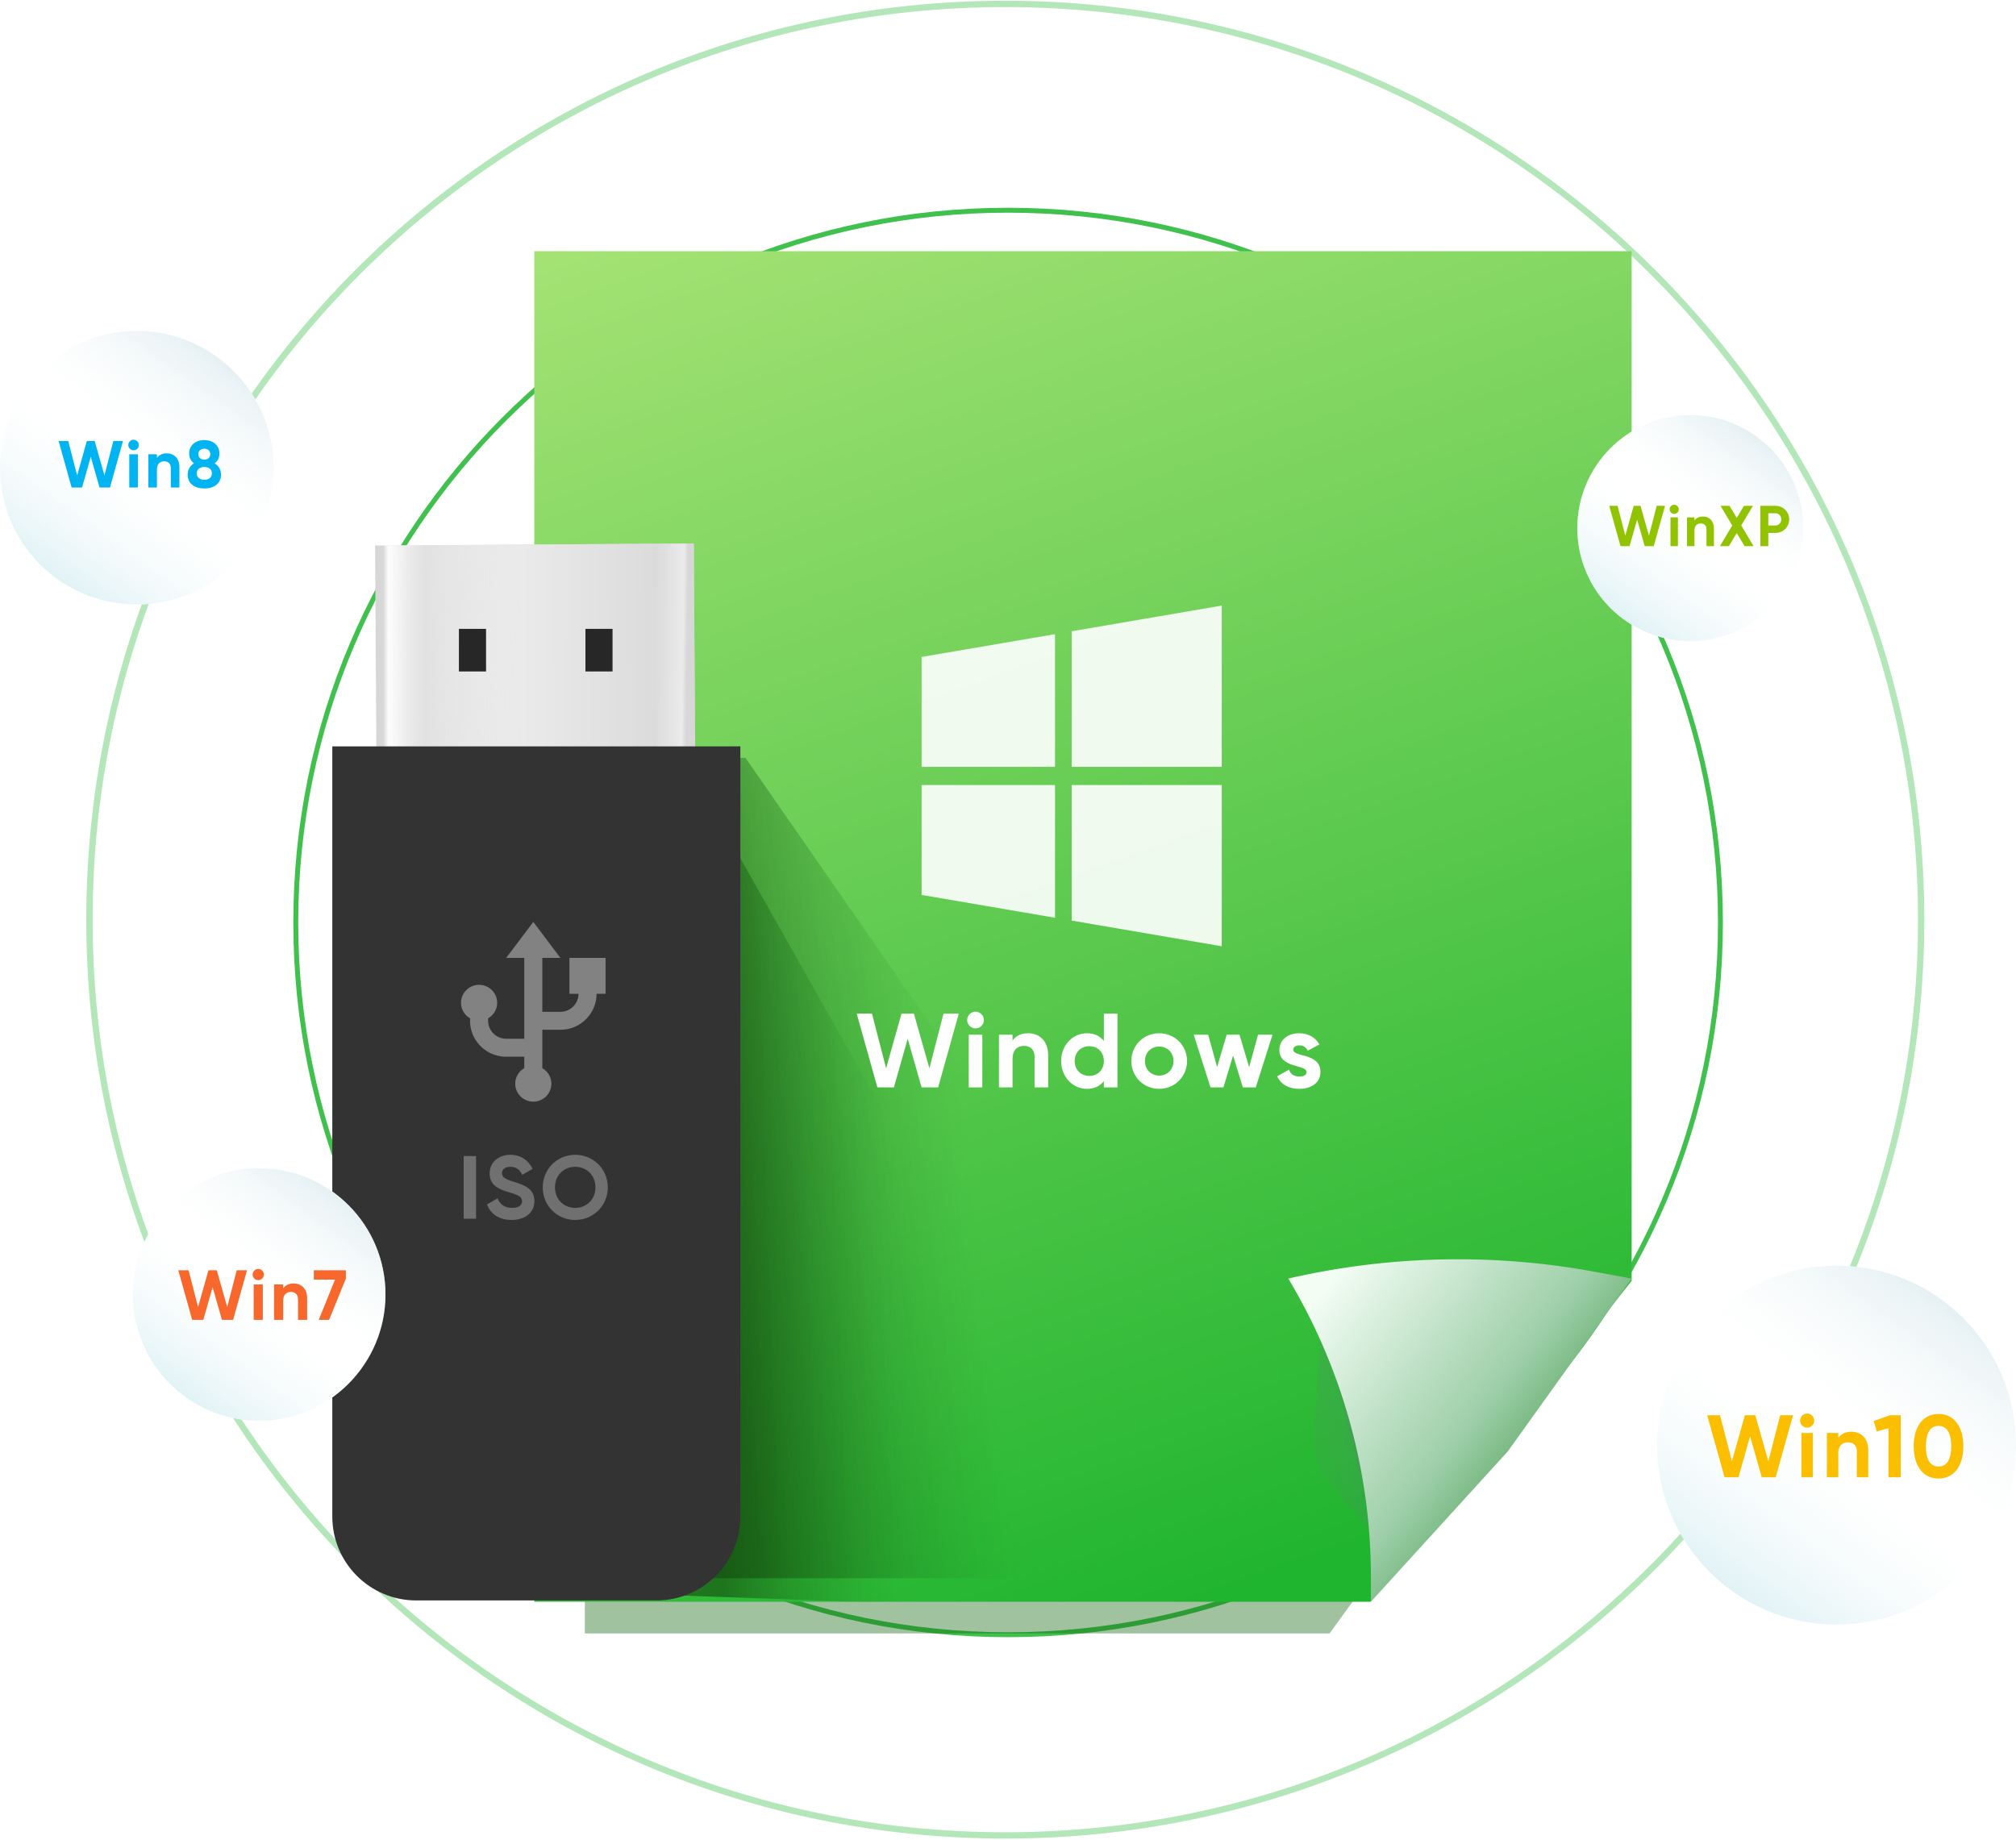 <svg width="516" height="471" fill="none" xmlns="http://www.w3.org/2000/svg"><path opacity=".3" d="M257.309 469.83c129.464 0 234.415-104.951 234.415-234.415S386.773 1 257.309 1C127.846 1 22.894 105.951 22.894 235.415S127.846 469.83 257.31 469.83z" stroke="#00AB11" stroke-width="1.619"/><path opacity=".75" d="M258.026 418.458c100.694 0 182.323-81.629 182.323-182.323S358.72 53.812 258.026 53.812 75.703 135.441 75.703 236.135s81.629 182.323 182.323 182.323z" stroke="#00AB11" stroke-width="1.26"/><path opacity=".833" d="M258.743 367.085c71.924 0 130.23-58.306 130.23-130.231 0-71.924-58.306-130.23-130.23-130.23-71.924 0-130.23 58.306-130.23 130.23 0 71.925 58.306 130.231 130.23 130.231z" stroke="#00AB11" stroke-width=".9"/><path d="M259.464 315.713c43.155 0 78.139-34.984 78.139-78.139 0-43.154-34.984-78.138-78.139-78.138-43.154 0-78.138 34.984-78.138 78.138 0 43.155 34.984 78.139 78.138 78.139z" stroke="#00AB11" stroke-width=".54"/><path d="M259.464 315.713c43.155 0 78.139-34.984 78.139-78.139 0-43.154-34.984-78.138-78.139-78.138-43.154 0-78.138 34.984-78.138 78.138 0 43.155 34.984 78.139 78.138 78.139z" stroke="#00AB11" stroke-width=".54"/><path d="M259.464 315.713c43.155 0 78.139-34.984 78.139-78.139 0-43.154-34.984-78.138-78.139-78.138-43.154 0-78.138 34.984-78.138 78.138 0 43.155 34.984 78.139 78.138 78.139z" stroke="#00AB11" stroke-width=".54"/><path d="M259.464 315.713c43.155 0 78.139-34.984 78.139-78.139 0-43.154-34.984-78.138-78.139-78.138-43.154 0-78.138 34.984-78.138 78.138 0 43.155 34.984 78.139 78.138 78.139z" stroke="#00AB11" stroke-width=".54"/><g opacity=".4" filter="url(#filter0_f)"><path d="M198.066 155.419h184.816v167.163l-46.755 61.656H198.066V155.419z" fill="#58667A"/></g><g opacity=".4" filter="url(#filter1_f)"><path d="M149.695 88.112H404.86v241.09l-64.553 88.923H149.695V88.112z" fill="#11670F"/></g><path d="M136.758 64.297h280.868V327.86l-32.481 41.079-34.392 41.08H136.758V64.297z" fill="url(#paint0_linear)"/><g opacity=".9" filter="url(#filter2_f)"><path d="M292.499 404H126.702c-5.673-38.293-5.673-94.461-5.671-112.336.012-94.467-9.076-92.557 0-97.664h69.779l101.689 146.5L342 404h-49.501z" fill="url(#paint1_linear)" fill-opacity=".7"/></g><g opacity=".9" filter="url(#filter3_f)"><path d="M218.014 410l-60.684-2.197c-2.467-54.376 9.719-115.282 9.72-140.666.005-134.144 13.703-48.664 17.651-55.917L297 410h-78.986z" fill="url(#paint2_linear)" fill-opacity=".7"/></g><path opacity=".9" d="M270.034 196.303v-33.976l-34.147 5.84v28.136h34.147zm4.266 4.646v34.704l38.413 6.577v-41.281H274.3zm0-4.646h38.413v-41.281L274.3 161.59v34.713zm-4.266 4.646h-34.147v28.137l34.147 5.84v-33.977z" fill="#fff"/><g filter="url(#filter4_f)"><path d="M336.511 371.704c-1.067-8.461 3.31-31.738.508-39.219l52.337-2.569-31.749 72.601c-4.493-11.073-20.029-22.352-21.096-30.813z" fill="url(#paint3_linear)"/></g><path d="M417.629 327.286l-9.551-1.753a193.42 193.42 0 00-78.34 1.753 148.61 148.61 0 0121.149 76.401v6.333l35.024-38.481 31.718-44.253z" fill="url(#paint4_linear)"/><path d="M224.563 278.345h4.232l3.531-12.453 3.558 12.453h4.232l5.284-18.869h-3.909l-3.612 13.99-3.963-13.99h-3.18l-3.936 13.99-3.612-13.99h-3.909l5.284 18.869zm25.109-15.095c1.186 0 2.157-.971 2.157-2.13 0-1.159-.971-2.156-2.157-2.156-1.159 0-2.129.997-2.129 2.156 0 1.159.97 2.13 2.129 2.13zm-1.725 15.095h3.477v-13.478h-3.477v13.478zm15.232-13.855c-1.806 0-3.208.674-4.016 1.887v-1.51h-3.478v13.478h3.478v-7.278c0-2.345 1.266-3.342 2.965-3.342 1.563 0 2.668.943 2.668 2.776v7.844h3.478v-8.275c0-3.585-2.238-5.58-5.095-5.58zm19.358-5.014v6.982c-.97-1.24-2.399-1.968-4.366-1.968-3.613 0-6.578 3.1-6.578 7.116 0 4.017 2.965 7.117 6.578 7.117 1.967 0 3.396-.728 4.366-1.968v1.59h3.478v-18.869h-3.478zm-3.72 15.931c-2.156 0-3.746-1.536-3.746-3.801 0-2.264 1.59-3.801 3.746-3.801 2.13 0 3.72 1.537 3.72 3.801 0 2.265-1.59 3.801-3.72 3.801zm17.872 3.316c3.962 0 7.143-3.1 7.143-7.117 0-4.016-3.181-7.116-7.143-7.116-3.963 0-7.117 3.1-7.117 7.116 0 4.017 3.154 7.117 7.117 7.117zm0-3.397c-2.049 0-3.639-1.536-3.639-3.72 0-2.183 1.59-3.72 3.639-3.72 2.075 0 3.666 1.537 3.666 3.72 0 2.184-1.591 3.72-3.666 3.72zm25.317-10.459l-2.291 8.303-2.453-8.303h-3.289l-2.453 8.276-2.291-8.276h-3.693l4.286 13.478h3.316l2.48-8.167 2.48 8.167h3.315l4.286-13.478h-3.693zm9.011 3.828c0-.728.701-1.105 1.564-1.105.997 0 1.752.512 2.156 1.375l2.965-1.618c-1.051-1.86-2.938-2.857-5.121-2.857-2.777 0-5.122 1.536-5.122 4.286 0 4.744 6.955 3.666 6.955 5.634 0 .781-.755 1.159-1.86 1.159-1.348 0-2.265-.647-2.642-1.752l-3.019 1.698c.97 2.075 2.965 3.208 5.661 3.208 2.884 0 5.418-1.402 5.418-4.313 0-4.96-6.955-3.72-6.955-5.715z" fill="#fff"/><g filter="url(#filter5_i)"><path fill="#D6D6D6" d="M96.289 139.356l81.578-.519.37 58.111-81.579.519z"/><path transform="rotate(-.364 96.29 139.356)" fill="url(#paint5_linear)" d="M96.289 139.356h81.58v58.112h-81.58z"/><path transform="rotate(-.364 96.29 139.356)" fill="url(#paint6_linear)" d="M96.289 139.356h81.58v58.112h-81.58z"/><path transform="rotate(-.364 96.29 139.356)" fill="url(#paint7_linear)" fill-opacity=".5" d="M96.289 139.356h81.58v58.112h-81.58z"/></g><path d="M124.402 160.975h-6.941v10.907h6.941v-10.907zM156.783 160.975h-6.94v10.906h6.94v-10.906z" fill="#272727"/><path fill-rule="evenodd" clip-rule="evenodd" d="M189.494 388.2V191.06H85.054V388.2c0 11.864 9.619 21.483 21.484 21.483h61.473c11.865 0 21.483-9.619 21.483-21.483z" fill="#333"/><path d="M127.25 256.7c0-2.541-2.071-4.6-4.625-4.6S118 254.159 118 256.7c0 1.697.934 3.165 2.312 3.963v.637c0 5.074 4.149 9.2 9.25 9.2h4.626v2.937a4.575 4.575 0 00-2.313 3.963c0 2.541 2.071 4.6 4.625 4.6s4.625-2.059 4.625-4.6c0-1.697-.934-3.165-2.313-3.963V263.6h4.626c5.101 0 9.25-4.126 9.25-9.2H155v-9.2h-9.25v9.2h2.312c0 2.537-2.074 4.6-4.624 4.6h-4.626v-13.8h4.626L136.5 236l-6.938 9.2h4.626v20.7h-4.626c-2.55 0-4.624-2.063-4.624-4.6v-.637c1.378-.798 2.312-2.266 2.312-3.963z" fill="#828282"/><path d="M118.684 295.927v16.038h3.162v-16.038h-3.162zm12.277 16.359c3.413 0 5.819-1.833 5.819-4.835 0-3.276-2.703-4.123-5.246-4.925-2.429-.733-3.048-1.26-3.048-2.246 0-.916.779-1.603 2.108-1.603 1.627 0 2.497.847 3.07 2.062l2.658-1.535c-1.077-2.246-3.093-3.597-5.728-3.597-2.749 0-5.269 1.741-5.269 4.765 0 3.047 2.382 4.078 4.834 4.788 2.383.688 3.459 1.146 3.459 2.337 0 .894-.664 1.696-2.566 1.696-1.993 0-3.115-.963-3.688-2.452l-2.704 1.581c.871 2.383 3.025 3.964 6.301 3.964zm16.269 0c4.628 0 8.34-3.666 8.34-8.34 0-4.697-3.712-8.339-8.34-8.339s-8.316 3.642-8.316 8.339c0 4.674 3.688 8.34 8.316 8.34zm0-3.093c-2.909 0-5.178-2.177-5.178-5.247 0-3.093 2.269-5.269 5.178-5.269 2.91 0 5.178 2.176 5.178 5.269 0 3.07-2.268 5.247-5.178 5.247z" fill="#707070"/><g filter="url(#filter6_i)"><circle cx="35.017" cy="119.727" r="35.017" fill="#fff"/><circle cx="35.017" cy="119.727" r="35.017" fill="url(#paint8_linear)"/></g><g filter="url(#filter7_i)"><circle cx="432.645" cy="135.176" r="28.919" fill="#fff"/><circle cx="432.645" cy="135.176" r="28.919" fill="url(#paint9_linear)"/></g><g filter="url(#filter8_i)"><circle cx="470.07" cy="369.928" r="45.93" fill="#fff"/><circle cx="470.07" cy="369.928" r="45.93" fill="url(#paint10_linear)"/></g><path d="M441.403 378.154h3.561l2.971-10.479 2.994 10.479h3.561l4.446-15.877h-3.289l-3.039 11.771-3.335-11.771h-2.676l-3.312 11.771-3.039-11.771h-3.289l4.446 15.877zm21.127-12.702c.998 0 1.815-.816 1.815-1.792 0-.975-.817-1.814-1.815-1.814-.975 0-1.791.839-1.791 1.814a1.81 1.81 0 001.791 1.792zm-1.451 12.702h2.926v-11.341h-2.926v11.341zm12.816-11.658c-1.519 0-2.699.567-3.379 1.587v-1.27h-2.926v11.341h2.926v-6.124c0-1.973 1.066-2.813 2.495-2.813 1.315 0 2.245.794 2.245 2.337v6.6h2.926v-6.963c0-3.017-1.882-4.695-4.287-4.695zm9.869-4.219l-4.173 1.474.771 2.677 2.994-.84v12.566h3.13v-15.877h-2.722zm12.401 16.194c4.059 0 6.35-3.356 6.35-8.256 0-4.899-2.291-8.256-6.35-8.256-4.038 0-6.351 3.357-6.351 8.256 0 4.9 2.313 8.256 6.351 8.256zm0-3.062c-2.133 0-3.221-1.837-3.221-5.194 0-3.356 1.088-5.216 3.221-5.216 2.132 0 3.243 1.86 3.243 5.216 0 3.357-1.111 5.194-3.243 5.194z" fill="#FBBF00"/><path d="M18.331 124.793h2.671l2.229-7.859 2.245 7.859h2.67l3.335-11.907h-2.467l-2.28 8.828-2.5-8.828h-2.007l-2.484 8.828-2.28-8.828h-2.466l3.334 11.907zm15.846-9.526c.749 0 1.361-.612 1.361-1.344 0-.731-.612-1.36-1.36-1.36-.732 0-1.345.629-1.345 1.36 0 .732.613 1.344 1.344 1.344zm-1.089 9.526h2.195v-8.505h-2.195v8.505zm9.613-8.743c-1.14 0-2.025.425-2.535 1.191v-.953h-2.194v8.505h2.194V120.2c0-1.479.8-2.109 1.871-2.109.987 0 1.684.596 1.684 1.752v4.95h2.195v-5.222c0-2.262-1.412-3.521-3.215-3.521zm12.216 2.551c.766-.544 1.242-1.36 1.242-2.466 0-2.297-1.77-3.487-3.861-3.487-2.093 0-3.879 1.19-3.879 3.487 0 1.106.493 1.922 1.242 2.466-1.038.63-1.633 1.668-1.633 2.875 0 2.195 1.616 3.556 4.27 3.556 2.636 0 4.27-1.361 4.27-3.556 0-1.207-.596-2.245-1.65-2.875zm-2.62-3.742c.885 0 1.532.51 1.532 1.395 0 .868-.647 1.412-1.532 1.412-.884 0-1.53-.544-1.53-1.412 0-.885.646-1.395 1.53-1.395zm0 7.961c-1.122 0-1.939-.578-1.939-1.65 0-1.055.817-1.633 1.94-1.633 1.122 0 1.939.578 1.939 1.633 0 1.072-.817 1.65-1.94 1.65z" fill="#00B4F1"/><g filter="url(#filter9_i)"><circle cx="66.34" cy="331.369" r="32.321" fill="#fff"/><circle cx="66.34" cy="331.369" r="32.321" fill="url(#paint11_linear)"/></g><path d="M49.189 337.864h2.849l2.377-8.383 2.395 8.383h2.849l3.556-12.702h-2.63l-2.432 9.418-2.668-9.418h-2.14l-2.65 9.418-2.431-9.418h-2.632l3.557 12.702zm16.902-10.161c.798 0 1.452-.654 1.452-1.434 0-.78-.654-1.452-1.452-1.452-.78 0-1.433.672-1.433 1.452 0 .78.653 1.434 1.433 1.434zm-1.161 10.161h2.34v-9.073h-2.34v9.073zm10.253-9.327c-1.216 0-2.16.454-2.704 1.27v-1.016h-2.34v9.073h2.34v-4.899c0-1.579.853-2.25 1.996-2.25 1.053 0 1.797.635 1.797 1.869v5.28h2.34v-5.571c0-2.413-1.506-3.756-3.43-3.756zm5.142-3.375v2.395h5.425l-4.173 10.307h2.65l4.3-10.579v-2.123h-8.202z" fill="#F8682C"/><path d="M414.775 139.805h2.314l1.932-6.812 1.946 6.812h2.314l2.89-10.32h-2.138l-1.975 7.651-2.167-7.651h-1.74l-2.153 7.651-1.975-7.651h-2.138l2.89 10.32zm13.733-8.256a1.18 1.18 0 001.179-1.165c0-.634-.531-1.179-1.179-1.179-.634 0-1.165.545-1.165 1.179s.531 1.165 1.165 1.165zm-.944 8.256h1.902v-7.372h-1.902v7.372zm8.331-7.578c-.988 0-1.755.368-2.197 1.032v-.826h-1.902v7.372h1.902v-3.981c0-1.283.693-1.828 1.622-1.828.855 0 1.459.516 1.459 1.519v4.29h1.902v-4.526c0-1.961-1.223-3.052-2.786-3.052zm12.946 7.578l-3.169-5.308 2.992-5.012h-2.3l-1.842 3.096-1.843-3.096h-2.3l2.993 5.027-3.155 5.293h2.3l2.005-3.362 2.005 3.362h2.314zm5.578-10.32h-3.848v10.32h2.035v-3.391h1.813c1.991 0 3.524-1.533 3.524-3.465 0-1.931-1.533-3.464-3.524-3.464zm0 5.027h-1.813v-3.125h1.813c.87 0 1.504.663 1.504 1.562 0 .885-.634 1.563-1.504 1.563z" fill="#91C300"/><defs><linearGradient id="paint0_linear" x1="121.493" y1="71.831" x2="249.717" y2="431.061" gradientUnits="userSpaceOnUse"><stop stop-color="#A4E274"/><stop offset="1" stop-color="#20B52F"/></linearGradient><linearGradient id="paint1_linear" x1="194" y1="397.5" x2="259.5" y2="389" gradientUnits="userSpaceOnUse"><stop stop-color="#134B0E"/><stop offset="1" stop-color="#228C26" stop-opacity="0"/></linearGradient><linearGradient id="paint2_linear" x1="181" y1="293.656" x2="227.077" y2="292.01" gradientUnits="userSpaceOnUse"><stop stop-color="#134B0E"/><stop offset="1" stop-color="#228C26" stop-opacity="0"/></linearGradient><linearGradient id="paint3_linear" x1="360.167" y1="361.419" x2="328.679" y2="369.219" gradientUnits="userSpaceOnUse"><stop offset=".375" stop-color="#6A7684"/><stop offset=".49" stop-color="#6A7684" stop-opacity=".17"/><stop offset="1" stop-color="#6A7684" stop-opacity=".03"/></linearGradient><linearGradient id="paint4_linear" x1="311.896" y1="329.852" x2="387.483" y2="388.991" gradientUnits="userSpaceOnUse"><stop offset=".219" stop-color="#F3FDF4"/><stop offset=".749" stop-color="#9ECFA9"/><stop offset="1" stop-color="#5AA662"/></linearGradient><linearGradient id="paint5_linear" x1="96.289" y1="176.641" x2="118.95" y2="176.783" gradientUnits="userSpaceOnUse"><stop offset=".081" stop-color="#fff" stop-opacity="0"/><stop offset=".141" stop-color="#fff" stop-opacity=".96"/><stop offset=".548" stop-color="#fff" stop-opacity="0"/></linearGradient><linearGradient id="paint6_linear" x1="96.289" y1="191.206" x2="177.869" y2="191.206" gradientUnits="userSpaceOnUse"><stop stop-color="#fff" stop-opacity="0"/><stop offset=".458" stop-color="#EAEAEA"/><stop offset=".999" stop-color="#D7D7D7"/></linearGradient><linearGradient id="paint7_linear" x1="177.114" y1="177.515" x2="159.744" y2="177.178" gradientUnits="userSpaceOnUse"><stop offset=".081" stop-color="#fff" stop-opacity="0"/><stop offset=".141" stop-color="#fff" stop-opacity=".96"/><stop offset=".548" stop-color="#fff" stop-opacity="0"/></linearGradient><linearGradient id="paint8_linear" x1="40.897" y1="74.814" x2="-5.788" y2="139.144" gradientUnits="userSpaceOnUse"><stop stop-color="#DEECF0"/><stop offset=".479" stop-color="#fff" stop-opacity="0"/><stop offset="1" stop-color="#D9EFF3"/></linearGradient><linearGradient id="paint9_linear" x1="437.501" y1="98.085" x2="398.946" y2="151.212" gradientUnits="userSpaceOnUse"><stop stop-color="#DEECF0"/><stop offset=".479" stop-color="#fff" stop-opacity="0"/><stop offset="1" stop-color="#D9EFF3"/></linearGradient><linearGradient id="paint10_linear" x1="477.783" y1="311.018" x2="416.549" y2="395.397" gradientUnits="userSpaceOnUse"><stop stop-color="#DEECF0"/><stop offset=".479" stop-color="#fff" stop-opacity="0"/><stop offset="1" stop-color="#D9EFF3"/></linearGradient><linearGradient id="paint11_linear" x1="71.768" y1="289.914" x2="28.677" y2="349.292" gradientUnits="userSpaceOnUse"><stop stop-color="#DEECF0"/><stop offset=".479" stop-color="#fff" stop-opacity="0"/><stop offset="1" stop-color="#D9EFF3"/></linearGradient><filter id="filter0_f" x="167.451" y="124.804" width="246.046" height="290.05" filterUnits="userSpaceOnUse" color-interpolation-filters="sRGB"><feFlood flood-opacity="0" result="BackgroundImageFix"/><feBlend in="SourceGraphic" in2="BackgroundImageFix" result="shape"/><feGaussianBlur stdDeviation="15.308" result="effect1_foregroundBlur"/></filter><filter id="filter1_f" x="123.667" y="62.084" width="307.221" height="382.07" filterUnits="userSpaceOnUse" color-interpolation-filters="sRGB"><feFlood flood-opacity="0" result="BackgroundImageFix"/><feBlend in="SourceGraphic" in2="BackgroundImageFix" result="shape"/><feGaussianBlur stdDeviation="13.014" result="effect1_foregroundBlur"/></filter><filter id="filter2_f" x="105.161" y="182.161" width="248.678" height="233.678" filterUnits="userSpaceOnUse" color-interpolation-filters="sRGB"><feFlood flood-opacity="0" result="BackgroundImageFix"/><feBlend in="SourceGraphic" in2="BackgroundImageFix" result="shape"/><feGaussianBlur stdDeviation="5.919" result="effect1_foregroundBlur"/></filter><filter id="filter3_f" x="145.161" y="179.161" width="163.678" height="242.678" filterUnits="userSpaceOnUse" color-interpolation-filters="sRGB"><feFlood flood-opacity="0" result="BackgroundImageFix"/><feBlend in="SourceGraphic" in2="BackgroundImageFix" result="shape"/><feGaussianBlur stdDeviation="5.919" result="effect1_foregroundBlur"/></filter><filter id="filter4_f" x="327.256" y="320.832" width="71.184" height="90.769" filterUnits="userSpaceOnUse" color-interpolation-filters="sRGB"><feFlood flood-opacity="0" result="BackgroundImageFix"/><feBlend in="SourceGraphic" in2="BackgroundImageFix" result="shape"/><feGaussianBlur stdDeviation="4.542" result="effect1_foregroundBlur"/></filter><filter id="filter5_i" x="96.289" y="138.838" width="81.948" height="58.629" filterUnits="userSpaceOnUse" color-interpolation-filters="sRGB"><feFlood flood-opacity="0" result="BackgroundImageFix"/><feBlend in="SourceGraphic" in2="BackgroundImageFix" result="shape"/><feColorMatrix in="SourceAlpha" values="0 0 0 0 0 0 0 0 0 0 0 0 0 0 0 0 0 0 127 0" result="hardAlpha"/><feOffset dx="-.288" dy=".288"/><feComposite in2="hardAlpha" operator="arithmetic" k2="-1" k3="1"/><feColorMatrix values="0 0 0 0 0.264 0 0 0 0 0.314 0 0 0 0 0.346 0 0 0 1 0"/><feBlend mode="overlay" in2="shape" result="effect1_innerShadow"/></filter><filter id="filter6_i" x="0" y="84.71" width="70.034" height="70.034" filterUnits="userSpaceOnUse" color-interpolation-filters="sRGB"><feFlood flood-opacity="0" result="BackgroundImageFix"/><feBlend in="SourceGraphic" in2="BackgroundImageFix" result="shape"/><feColorMatrix in="SourceAlpha" values="0 0 0 0 0 0 0 0 0 0 0 0 0 0 0 0 0 0 127 0" result="hardAlpha"/><feOffset/><feGaussianBlur stdDeviation="8.129"/><feComposite in2="hardAlpha" operator="arithmetic" k2="-1" k3="1"/><feColorMatrix values="0 0 0 0 0.666 0 0 0 0 0.807 0 0 0 0 0.908 0 0 0 1 0"/><feBlend in2="shape" result="effect1_innerShadow"/></filter><filter id="filter7_i" x="403.727" y="106.257" width="57.837" height="57.837" filterUnits="userSpaceOnUse" color-interpolation-filters="sRGB"><feFlood flood-opacity="0" result="BackgroundImageFix"/><feBlend in="SourceGraphic" in2="BackgroundImageFix" result="shape"/><feColorMatrix in="SourceAlpha" values="0 0 0 0 0 0 0 0 0 0 0 0 0 0 0 0 0 0 127 0" result="hardAlpha"/><feOffset/><feGaussianBlur stdDeviation="8.129"/><feComposite in2="hardAlpha" operator="arithmetic" k2="-1" k3="1"/><feColorMatrix values="0 0 0 0 0.666 0 0 0 0 0.807 0 0 0 0 0.908 0 0 0 1 0"/><feBlend in2="shape" result="effect1_innerShadow"/></filter><filter id="filter8_i" x="424.141" y="323.998" width="91.859" height="91.859" filterUnits="userSpaceOnUse" color-interpolation-filters="sRGB"><feFlood flood-opacity="0" result="BackgroundImageFix"/><feBlend in="SourceGraphic" in2="BackgroundImageFix" result="shape"/><feColorMatrix in="SourceAlpha" values="0 0 0 0 0 0 0 0 0 0 0 0 0 0 0 0 0 0 127 0" result="hardAlpha"/><feOffset/><feGaussianBlur stdDeviation="12.505"/><feComposite in2="hardAlpha" operator="arithmetic" k2="-1" k3="1"/><feColorMatrix values="0 0 0 0 0.666 0 0 0 0 0.807 0 0 0 0 0.908 0 0 0 1 0"/><feBlend in2="shape" result="effect1_innerShadow"/></filter><filter id="filter9_i" x="34.02" y="299.048" width="64.642" height="64.642" filterUnits="userSpaceOnUse" color-interpolation-filters="sRGB"><feFlood flood-opacity="0" result="BackgroundImageFix"/><feBlend in="SourceGraphic" in2="BackgroundImageFix" result="shape"/><feColorMatrix in="SourceAlpha" values="0 0 0 0 0 0 0 0 0 0 0 0 0 0 0 0 0 0 127 0" result="hardAlpha"/><feOffset/><feGaussianBlur stdDeviation="8.129"/><feComposite in2="hardAlpha" operator="arithmetic" k2="-1" k3="1"/><feColorMatrix values="0 0 0 0 0.666 0 0 0 0 0.807 0 0 0 0 0.908 0 0 0 1 0"/><feBlend in2="shape" result="effect1_innerShadow"/></filter></defs></svg>
